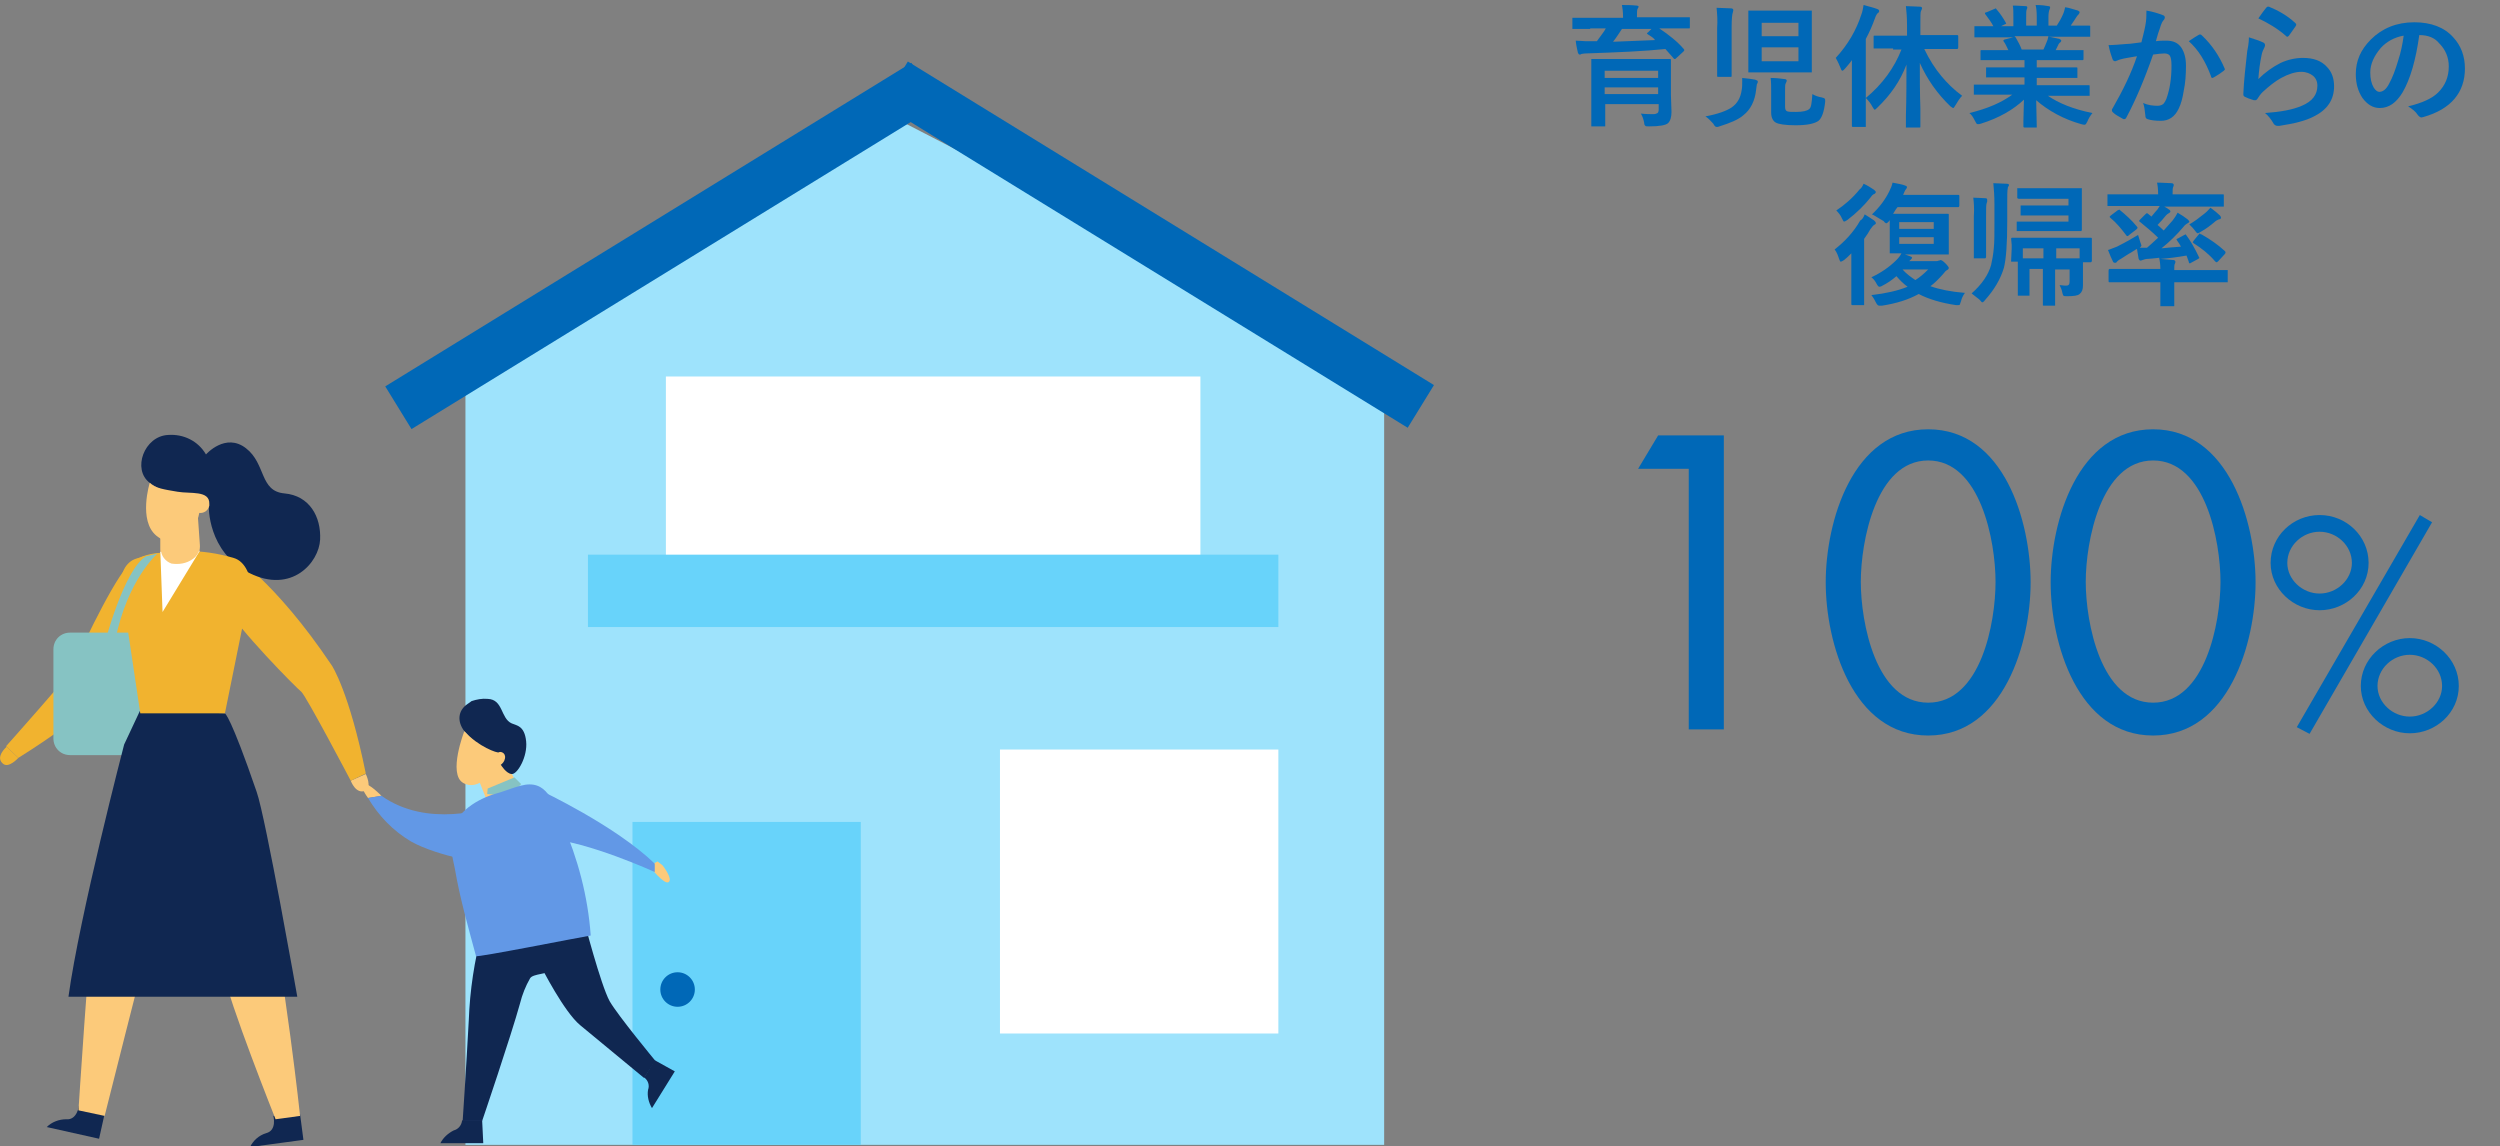 <?xml version="1.0" encoding="utf-8"?>
<!-- Generator: Adobe Illustrator 24.1.0, SVG Export Plug-In . SVG Version: 6.00 Build 0)  -->
<svg version="1.1" id="Layer_1" xmlns="http://www.w3.org/2000/svg" xmlns:xlink="http://www.w3.org/1999/xlink" x="0px" y="0px"
	 viewBox="0 0 449 205.9" style="enable-background:new 0 0 449 205.9;" xml:space="preserve">
<rect x="0" y="0" width="449" height="205.9" fill="#808080" stroke="none"/>
<style type="text/css">
	.st0{fill:#9EE3FC;}
	.st1{fill:#68D3FA;}
	.st2{fill:#FFFFFF;}
	.st3{fill:#0068B7;}
	.st4{fill:#F1B32F;}
	.st5{fill:#86C3C3;}
	.st6{fill:#FCCA7A;}
	.st7{fill:#102751;}
	.st8{fill:#6298E6;}
	.st9{enable-background:new    ;}
</style>
<g id="Group_3428" transform="translate(-688 -3572)">
	<g id="Group_2884" transform="translate(-71.406 1446.618)">
		<g id="Group_2879">
			<g id="Group_2878">
				<path id="Path_2101" class="st0" d="M1008,2331H843v-139l76-46l89,46V2331z"/>
				<rect id="Rectangle_804" x="873" y="2273" class="st1" width="41" height="58"/>
				<rect id="Rectangle_805" x="939" y="2260" class="st2" width="50" height="51"/>
				<rect id="Rectangle_806" x="879" y="2193" class="st2" width="96" height="37"/>
				
					<rect id="Rectangle_807" x="822.3" y="2164.7" transform="matrix(0.852 -0.524 0.524 0.852 -1006.306 781.337)" class="st3" width="110.9" height="9"/>
				
					<rect id="Rectangle_808" x="962.3" y="2113.8" transform="matrix(0.524 -0.852 0.852 0.524 -1387.461 1856.347)" class="st3" width="9" height="110.9"/>
				<rect id="Rectangle_809" x="865" y="2225" class="st1" width="124" height="13"/>
			</g>
			<circle id="Ellipse_110" class="st3" cx="881.1" cy="2303.1" r="3.1"/>
		</g>
		<g id="Group_2883">
			<g id="Group_2880">
				<path id="Path_2102" class="st4" d="M760.6,2259.5c0,0-2.1,1.8-0.7,3c1,1,2.8-1,2.8-1L760.6,2259.5z"/>
				<path id="Path_2103" class="st4" d="M791.3,2224.8c0,0-1.7,9-12.5,24.2c0,0-3.3,4.5-16.1,12.5l-2.2-2.1c0,0,11.6-13,11.9-13.9
					s6.7-14.8,9.8-18.3S791.3,2224.8,791.3,2224.8z"/>
			</g>
			<path id="Rectangle_810" class="st5" d="M772,2239h24c1.7,0,3,1.3,3,3v16c0,1.7-1.3,3-3,3h-24c-1.7,0-3-1.3-3-3v-16
				C769,2240.3,770.3,2239,772,2239z"/>
			<g id="Group_2881">
				<path id="Path_2104" class="st6" d="M822.4,2265.6c0,0,0.9,2.5,2.6,1.8c1.3-0.6,0.1-3,0.1-3L822.4,2265.6z"/>
				<path id="Path_2105" class="st4" d="M800.7,2224.7c0,0,7.9,4.7,18.3,20.2c0,0,3.1,4.6,6.1,19.4l-2.7,1.3c0,0-8.1-15.4-8.9-16
					s-11.5-11.4-13.7-15.6S800.7,2224.7,800.7,2224.7z"/>
			</g>
			<path id="Path_2106" class="st7" d="M778.2,2325.4l-1,4.5l-9.4-2.1c0.9-0.9,2.2-1.4,3.5-1.4c2,0.2,2.3-2.5,2.3-2.5L778.2,2325.4z
				"/>
			<path id="Path_2107" class="st7" d="M813.3,2325.5l0.6,4.6l-9.6,1.3c0.6-1.2,1.6-2.1,2.9-2.5c2-0.5,1.3-3.1,1.3-3.1L813.3,2325.5
				z"/>
			<path id="Path_2108" class="st6" d="M797.5,2274.3c0,0-11.2,20.1-11.6,21.3s-7.7,30.2-7.7,30.2l-4.7-1c0,0,1.9-29.8,2.6-33
				s15-38.1,15-38.1l8,1.8L797.5,2274.3z"/>
			<path id="Path_2109" class="st6" d="M797,2255c4.5,8.6,7.8,17.8,9.8,27.3c4,19.8,6.5,43.5,6.5,43.5l-4.4,0.6
				c0,0-8.5-21.3-9.4-26.6s-11.7-45-11.7-45L797,2255z"/>
			<path id="Path_2110" class="st7" d="M781.7,2259.1c0,0-8,30.7-10,45.3h41.1c0,0-5.7-32.3-7.3-36.8c-4.7-13.7-5.7-14.1-5.7-14.1
				l-15.1-0.8L781.7,2259.1z"/>
			<g id="Group_2882">
				<path id="Path_2111" class="st7" d="M796.4,2207c-1.4-2.4-4-3.7-6.8-3.5c-4.3,0.2-6.5,6.2-3.3,8.6s10.6,4.1,10.6,4.1
					s-0.3,8.3,7.3,12.1s12.5-1.9,12.7-6s-1.9-7.9-6.4-8.3s-3.3-5.3-6.9-8.1C799.9,2203,796.4,2207,796.4,2207z"/>
				<path id="Path_2112" class="st6" d="M786.3,2212.1c0,0-2.1,6.8,1.2,9.5s7-0.2,7.7-4.1c0.8,0.1,1.6-0.4,1.8-1.3
					c0-0.1,0-0.2,0-0.3c0.1-2.5-3.4-1.8-5.7-2.2S787.3,2213.1,786.3,2212.1z"/>
				<path id="Path_2113" class="st6" d="M794.8,2218.1l0.4,5.7c0.1,1-0.4,2-1.3,2.5c-1.1,0.8-2.5,1-3.8,0.8
					c-1.1-0.3-1.9-1.4-1.9-2.6l0-3.8L794.8,2218.1z"/>
			</g>
			<path id="Path_2114" class="st4" d="M783.9,2225.7c5.7-1.8,11.8-1.8,17.5-0.1c2.1,0.6,3.3,3.5,2.9,5.7l-4.5,22.2h-15.2l-3.4-22.8
				C780.9,2228.6,781.9,2226.3,783.9,2225.7z"/>
			<path id="Path_2115" class="st2" d="M788.2,2224.5l0.4,10.8l6.7-11L788.2,2224.5z"/>
			<path id="Path_2116" class="st6" d="M794.9,2217.5l0.4,5.7c0.1,1-0.4,2-1.3,2.6c-1.1,0.8-2.5,1-3.8,0.8c-1.1-0.4-1.9-1.4-1.9-2.6
				l0-3.8L794.9,2217.5z"/>
			<path id="Path_2117" class="st6" d="M845.4,2265.5l1.9,4.8l6.1-1.8l-2.8-5.6l-2.9-0.4L845.4,2265.5z"/>
			<path id="Path_2118" class="st7" d="M843.4,2251.8c-1.8,1.2-1.9,3.2-0.6,4.9c2,2.3,4.2,4.3,6.6,6.1c0,0,0.9,1.5,1.9,1.6
				s2.9-3.1,2.6-5.9s-1.7-2.8-2.6-3.2c-2-0.9-1.5-4.3-4.3-4.4c-1-0.1-2,0.1-2.9,0.4C843.8,2251.5,843.6,2251.7,843.4,2251.8z"/>
			<path id="Path_2119" class="st6" d="M842.8,2256.7c0,0-3,7.7-0.2,9.3s5.4-2.2,5.8-2.6s1.5-0.7,1.7-1.8s-0.9-1.3-1.1-1.1
				S845.3,2259.5,842.8,2256.7z"/>
			<path id="Path_2120" class="st5" d="M846.9,2268l0.1-1l4.8-2l1.2,1.2l-1.9,2.1L846.9,2268z"/>
			<path id="Path_2121" class="st7" d="M856.7,2299.2c0,0,4,7.9,6.9,10.3s11.5,9.5,11.5,9.5l2-3.1c0,0-6.7-8.1-8.2-10.7
				c-1.6-2.9-4.7-14.8-4.6-14.5l-7.6,1.5V2299.2z"/>
			<path id="Path_2122" class="st7" d="M880.6,2317.8l-3.6-2l-1.9,3.1c0.7,0.5,1,1.4,0.7,2.2c-0.2,1.1,0.1,2.3,0.7,3.3L880.6,2317.8
				"/>
			<path id="Path_2123" class="st7" d="M846,2292.7c-1.4,5.2-2.2,10.5-2.4,15.9c-0.5,9.3-1.1,18.1-1.1,18.1h3.5
				c0,0,5.2-15.3,6.8-21.1c0.4-1.6,1-3.1,1.8-4.5c0.5-0.9,3.4-0.7,3.9-1.6c0.8-1.4-0.8-4.2-0.1-6.8
				C859.8,2287,846,2292.7,846,2292.7z"/>
			<path id="Path_2124" class="st6" d="M878.4,2280.8c0,0,1.9,2.4,1.1,3s-3.5-2.9-3.5-2.9l1.5-0.8L878.4,2280.8z"/>
			<path id="Path_2125" class="st8" d="M852.9,2266.5c4.8-1.3,5.8,3,7.5,6.7c2.8,6.4,4.6,13.2,5.1,20.2c-1.9,0.3-20.5,4-20.6,3.7
				c-1.4-5.2-2.9-10.4-3.8-15.7c-0.4-2-1.3-5.3-0.5-7.3c1.5-3.5,5.1-5.5,8.6-6.4C850.5,2267.3,851.7,2266.8,852.9,2266.5z"/>
			<path id="Path_2126" class="st6" d="M827.9,2268.3c0,0-2.1-2.2-3.2-2.2s0.8,2.6,0.8,2.6L827.9,2268.3z"/>
			<path id="Path_2127" class="st7" d="M838.5,2330.7h7.7l-0.2-4.1h-3.6c-0.1,0.9-0.7,1.6-1.5,1.8
				C839.9,2328.9,839,2329.7,838.5,2330.7z"/>
			<path id="Path_2128" class="st8" d="M850.6,2269.4c0,0-0.3,0.1-0.9,0.3c-3,1.1-13.6,4.4-21.8-1.4l-2.4,0.4
				c1.9,3.2,4.5,5.9,7.7,7.8c5,2.8,13.6,4,13.6,4"/>
			<path id="Path_2129" class="st8" d="M856.6,2267.4c0,0,13.4,6.3,20.4,13.1v1.5c0,0-12-5.5-19.4-6l-1-7.7"/>
			<path id="Path_2130" class="st5" d="M778.2,2241c0,0,3.4-13.2,7.4-15.7l2.1-0.5c0,0-5.4,4.6-7.6,15.6L778.2,2241z"/>
		</g>
	</g>
	<g class="st9">
		<path class="st3" d="M973.6,3577.2l-3,0c-0.1,0-0.2,0-0.2,0s0-0.1,0-0.2v-1.6c0-0.1,0-0.2,0-0.2c0,0,0.1,0,0.2,0l3,0h5.9v-0.1
			c0-1-0.1-1.7-0.2-2.2c0.8,0,1.6,0,2.6,0.1c0.2,0,0.4,0.1,0.4,0.2c0,0.1,0,0.1-0.1,0.2c0,0.1-0.1,0.2-0.1,0.2
			c-0.1,0.2-0.1,0.7-0.1,1.4v0.1h6.3l3,0c0.1,0,0.2,0,0.2,0c0,0,0,0.1,0,0.2v1.6c0,0.1,0,0.2-0.1,0.2c0,0-0.1,0-0.2,0l-3,0h-2.2
			c1.8,1.2,3.3,2.4,4.4,3.7c0.1,0.1,0.1,0.2,0.1,0.2c0,0.1-0.1,0.2-0.2,0.3l-1.2,1.1c-0.1,0.1-0.2,0.2-0.3,0.2s-0.1,0-0.2-0.1
			c-0.4-0.5-0.9-1-1.5-1.7c-3.7,0.4-8.5,0.6-14.3,0.8c-0.4,0-0.7,0.1-0.8,0.1c-0.1,0.1-0.2,0.1-0.3,0.1c-0.1,0-0.2-0.1-0.3-0.3
			c-0.1-0.5-0.3-1.2-0.4-2.2c0.7,0,1.3,0.1,1.8,0.1c0.2,0,0.4,0,0.7,0c0.6,0,1,0,1.3,0c0.7-1,1.3-1.7,1.6-2.3H973.6z M982.7,3592.4
			c0.9,0.1,1.7,0.1,2.3,0.1c0.3,0,0.5-0.1,0.7-0.2c0.1-0.1,0.2-0.3,0.2-0.6v-1h-9.6v1.1l0,2.7c0,0.1,0,0.2,0,0.2s-0.1,0-0.2,0H974
			c-0.1,0-0.2,0-0.2,0s0-0.1,0-0.2l0-2.7v-6.1l0-2.8c0-0.1,0-0.2,0-0.3c0,0,0.1,0,0.2,0l3.3,0h7.3l3.3,0c0.1,0,0.2,0,0.2,0.1
			c0,0,0,0.1,0,0.2l0,3v3.2l0.1,3c0,0.9-0.2,1.6-0.6,2c-0.4,0.4-1.6,0.6-3.4,0.6c-0.4,0-0.6,0-0.7-0.1c-0.1-0.1-0.2-0.2-0.2-0.5
			C983.2,3593.5,983,3592.9,982.7,3592.4z M985.8,3584.7h-9.6v1.3h9.6V3584.7z M976.2,3588.9h9.6v-1.2h-9.6V3588.9z M984,3578.2
			c-0.1-0.1-0.2-0.1-0.2-0.2s0.1-0.1,0.2-0.2l0.6-0.6h-5.3c-0.6,0.9-1.1,1.7-1.6,2.3c2.6-0.1,5.1-0.2,7.5-0.3
			C985.2,3579,984.8,3578.7,984,3578.2z"/>
		<path class="st3" d="M994.3,3592.9c2.2-0.4,3.8-1,4.7-1.6c1-0.7,1.6-1.7,1.8-3.1c0.1-0.5,0.1-1,0.1-1.5c0-0.2,0-0.5,0-0.7
			c1,0.1,1.8,0.2,2.3,0.3c0.3,0.1,0.5,0.2,0.5,0.3c0,0.1,0,0.3-0.1,0.4c-0.1,0.1-0.1,0.5-0.2,1.1c-0.2,2-1,3.6-2.3,4.6
			c-0.9,0.8-2.4,1.4-4.3,2c-0.2,0.1-0.4,0.1-0.5,0.1c-0.2,0-0.4-0.2-0.6-0.6C995.3,3593.8,994.9,3593.3,994.3,3592.9z M996.3,3573.4
			c0.9,0,1.7,0.1,2.6,0.1c0.2,0,0.4,0.1,0.4,0.3c0,0,0,0.2-0.1,0.5c-0.1,0.2-0.2,1.1-0.2,2.7v5.6l0,3c0,0.1,0,0.2-0.1,0.2
			c0,0-0.1,0-0.2,0h-2.1c-0.1,0-0.2,0-0.2-0.1c0,0,0-0.1,0-0.2l0-3v-5.5C996.5,3575.7,996.4,3574.5,996.3,3573.4z M1010.2,3573.9
			l3,0c0.1,0,0.2,0,0.2,0s0,0.1,0,0.2l0,2.6v5.5l0,2.6c0,0.1,0,0.2,0,0.2s-0.1,0-0.2,0l-3,0h-5l-3,0c-0.1,0-0.2,0-0.2,0s0-0.1,0-0.2
			l0-2.6v-5.5l0-2.6c0-0.1,0-0.2,0-0.2s0.1,0,0.2,0l3,0H1010.2z M1004.4,3576.1v2.4h6.6v-2.4H1004.4z M1011,3583v-2.5h-6.6v2.5H1011
			z M1013.5,3588.9c0.5,0.3,1.1,0.5,1.7,0.6c0.3,0.1,0.4,0.1,0.5,0.2c0.1,0.1,0.1,0.2,0.1,0.3c0,0.1,0,0.2,0,0.3
			c-0.2,1.8-0.6,2.9-1.2,3.4c-0.7,0.5-2,0.8-4.1,0.8c-1.9,0-3.1-0.2-3.6-0.5c-0.5-0.3-0.8-0.9-0.8-1.8v-3.7c0-1,0-1.8-0.1-2.5
			c0.9,0,1.8,0.1,2.5,0.2c0.2,0,0.4,0.1,0.4,0.3c0,0.1-0.1,0.3-0.2,0.5c-0.1,0.2-0.1,0.6-0.1,1.2v3c0,0.4,0.1,0.7,0.4,0.8
			c0.3,0.1,0.8,0.1,1.6,0.1c1.2,0,2-0.2,2.3-0.5C1013.3,3591.4,1013.4,3590.4,1013.5,3588.9z"/>
		<path class="st3" d="M1017.7,3582.4c2.2-2.4,3.7-5,4.6-7.8c0.2-0.5,0.3-1.1,0.4-1.7c1.1,0.3,1.9,0.5,2.4,0.7
			c0.3,0.1,0.4,0.2,0.4,0.4c0,0.1-0.1,0.3-0.3,0.4c-0.1,0.1-0.3,0.4-0.5,1c-0.4,1.1-0.9,2.3-1.6,3.6v12l0,3.6c0,0.1,0,0.2,0,0.2
			c0,0-0.1,0-0.2,0h-2.1c-0.2,0-0.2-0.1-0.2-0.3l0-3.6v-5.4c0-1.1,0-2,0-2.7c-0.4,0.6-0.9,1.1-1.3,1.6c-0.2,0.2-0.3,0.3-0.4,0.3
			c-0.1,0-0.2-0.1-0.3-0.4C1018.4,3583.8,1018.1,3583.1,1017.7,3582.4z M1028,3580.7l-3.3,0c-0.1,0-0.2,0-0.2,0c0,0,0-0.1,0-0.2
			v-1.9c0-0.1,0-0.2,0.1-0.2c0,0,0.1,0,0.2,0l3.3,0h2.4v-1.9c0-1.4-0.1-2.5-0.2-3.4c0.9,0,1.8,0.1,2.5,0.1c0.3,0,0.4,0.1,0.4,0.3
			c0,0.1-0.1,0.3-0.2,0.5c-0.1,0.2-0.1,1-0.1,2.4v1.9h3.3l3.3,0c0.2,0,0.2,0.1,0.2,0.3v1.9c0,0.2-0.1,0.3-0.2,0.3l-3.3,0h-2.6
			c0.9,1.9,2,3.6,3.1,4.9c1,1.2,2.2,2.4,3.7,3.5c-0.4,0.4-0.8,1-1.2,1.7c-0.2,0.3-0.3,0.5-0.4,0.5c-0.1,0-0.2-0.1-0.5-0.3
			c-2.4-2.3-4.2-4.9-5.5-7.8c0,2.6,0,5.3,0.1,8.2c0,0.6,0,1.4,0,2.4c0,0.5,0,0.7,0,0.8c0,0.1,0,0.2-0.1,0.2c0,0-0.1,0-0.2,0h-2.1
			c-0.1,0-0.2,0-0.2,0s0-0.1,0-0.2c0-0.1,0-0.7,0-1.8c0.1-3.4,0.1-6.5,0.1-9.3c-1.1,2.9-2.8,5.4-5.2,7.7c-0.2,0.2-0.4,0.4-0.5,0.4
			c-0.1,0-0.2-0.2-0.4-0.5c-0.3-0.6-0.7-1.1-1.2-1.6c3-2.5,5.1-5.4,6.4-8.7H1028z"/>
		<path class="st3" d="M1045.7,3589l-3,0c-0.1,0-0.2,0-0.2,0c0,0,0-0.1,0-0.2v-1.4c0-0.1,0-0.2,0-0.2c0,0,0.1,0,0.2,0l3,0h5.9v-1.3
			h-3.4l-3.3,0c-0.1,0-0.2,0-0.2,0c0,0,0-0.1,0-0.2v-1.4c0-0.1,0-0.2,0-0.2s0.1,0,0.2,0l3.3,0h3.4v-1.3h-4.5l-3.2,0
			c-0.1,0-0.2,0-0.2,0c0,0,0-0.1,0-0.2v-1.4c0-0.1,0-0.2,0.1-0.2c0,0,0.1,0,0.2,0l3.2,0h1.5c-0.3-0.6-0.5-1.1-0.8-1.5
			c-0.1-0.1-0.1-0.2-0.1-0.2c0-0.1,0.1-0.1,0.2-0.2l1.6-0.4h-3.8l-3,0c-0.1,0-0.2,0-0.2,0c0,0,0-0.1,0-0.2v-1.5c0-0.1,0-0.2,0-0.3
			c0,0,0.1,0,0.2,0l3,0h0.2c-0.3-0.6-0.8-1.3-1.4-2.1c-0.1-0.1-0.1-0.1-0.1-0.2c0-0.1,0.1-0.2,0.3-0.2l1.4-0.6
			c0.1,0,0.2-0.1,0.2-0.1c0.1,0,0.1,0.1,0.2,0.2c0.7,0.8,1.2,1.6,1.6,2.3c0,0.1,0.1,0.1,0.1,0.2c0,0.1-0.1,0.1-0.3,0.2l-0.6,0.3h2.2
			v-1.6c0-0.9,0-1.6-0.1-2.1c1,0,1.7,0.1,2.3,0.1c0.2,0,0.3,0.1,0.3,0.2c0,0.1,0,0.2-0.1,0.4c-0.1,0.2-0.1,0.7-0.1,1.3v1.6h1.9v-1.6
			c0-1-0.1-1.7-0.2-2.1c1,0,1.8,0.1,2.3,0.2c0.2,0,0.3,0.1,0.3,0.2c0,0.1,0,0.2-0.1,0.4c-0.1,0.2-0.2,0.7-0.2,1.3v1.6h1.5
			c0.4-0.6,0.8-1.3,1.1-2c0.2-0.4,0.3-0.9,0.4-1.3c0.8,0.1,1.5,0.4,2.3,0.6c0.2,0.1,0.3,0.2,0.3,0.3c0,0.1-0.1,0.3-0.2,0.4
			c-0.1,0.1-0.3,0.3-0.4,0.5c-0.2,0.3-0.5,0.8-1,1.5h0.3l3,0c0.1,0,0.2,0,0.2,0.1c0,0,0,0.1,0,0.2v1.5c0,0.1,0,0.2,0,0.2
			s-0.1,0-0.2,0l-3,0h-4.2c0.7,0.1,1.3,0.3,1.9,0.4c0.2,0.1,0.3,0.2,0.3,0.3c0,0.1-0.1,0.3-0.3,0.4c0,0-0.2,0.2-0.3,0.5l-0.4,0.8
			h1.6l3.2,0c0.1,0,0.2,0,0.2,0s0,0.1,0,0.2v1.4c0,0.2-0.1,0.2-0.3,0.2l-3.2,0h-4.9v1.3h3.8l3.3,0c0.1,0,0.2,0,0.2,0.1
			c0,0,0,0.1,0,0.2v1.4c0,0.1,0,0.2,0,0.2s-0.1,0-0.2,0l-3.3,0h-3.8v1.3h6.3l3,0c0.1,0,0.2,0,0.2,0.1c0,0,0,0.1,0,0.2v1.4
			c0,0.1,0,0.2,0,0.2s-0.1,0-0.2,0l-3,0h-4.3c1.9,1.3,4.5,2.4,8,3.1c-0.4,0.5-0.7,1-0.9,1.5c-0.2,0.4-0.3,0.6-0.5,0.6
			c-0.1,0-0.3,0-0.6-0.1c-3.2-0.9-5.9-2.4-8.1-4.3l0.1,4.7c0,0.1,0,0.2,0,0.2c0,0-0.1,0-0.2,0h-2c-0.2,0-0.2-0.1-0.2-0.3
			c0-0.1,0-0.3,0-0.8c0-1.3,0.1-2.6,0.1-3.9c-1.9,1.8-4.5,3.3-7.7,4.3c-0.3,0.1-0.4,0.1-0.6,0.1c-0.2,0-0.3-0.2-0.5-0.6
			c-0.3-0.6-0.6-1.1-1-1.4c3.3-0.8,5.8-1.9,7.7-3.3H1045.7z M1055.6,3579.5c0.1-0.2,0.2-0.5,0.3-1h-6.1c0,0,0.1,0.1,0.2,0.2
			c0.4,0.7,0.8,1.4,1.1,2.2h3.9C1055.2,3580.5,1055.4,3580,1055.6,3579.5z"/>
		<path class="st3" d="M1072.6,3579.6c0.2-0.9,0.5-1.9,0.7-3c0.2-1,0.2-1.8,0.2-2.7c1.2,0.2,2.1,0.5,2.9,0.8
			c0.3,0.1,0.4,0.2,0.4,0.5c0,0.1-0.1,0.3-0.2,0.4c-0.2,0.2-0.4,0.6-0.5,0.9c-0.1,0.4-0.3,0.9-0.5,1.5c-0.2,0.6-0.3,1.1-0.4,1.4
			c0.6-0.1,1.2-0.1,1.9-0.1c1.2,0,2.1,0.4,2.7,1.3c0.5,0.8,0.8,1.8,0.8,3.2c0,1.6-0.1,3.1-0.4,4.5c-0.2,1.3-0.5,2.4-0.9,3.2
			c-0.7,1.5-1.8,2.2-3.2,2.2c-1,0-1.8-0.1-2.4-0.3c-0.3-0.1-0.4-0.3-0.4-0.7c-0.1-1-0.2-1.7-0.4-2.2c0.9,0.4,1.8,0.5,2.6,0.5
			c0.4,0,0.7-0.1,1-0.3c0.2-0.2,0.4-0.5,0.6-1c0.6-1.7,0.9-3.6,0.9-5.9c0-0.9-0.1-1.5-0.3-1.8c-0.2-0.3-0.6-0.4-1-0.4
			c-0.5,0-1.2,0.1-2,0.2c-1.6,4.6-3.2,8.3-4.8,11.3c-0.1,0.2-0.2,0.3-0.4,0.3c-0.1,0-0.2,0-0.3-0.1c-0.7-0.4-1.3-0.7-1.7-1.1
			c-0.1-0.1-0.2-0.2-0.2-0.4c0-0.1,0-0.2,0.1-0.3c1.9-3.3,3.4-6.4,4.4-9.4c-0.5,0.1-1.3,0.2-2.3,0.4c-0.4,0.1-0.9,0.2-1.3,0.4
			c-0.1,0-0.2,0.1-0.3,0.1c-0.2,0-0.4-0.1-0.5-0.4c-0.2-0.6-0.5-1.4-0.7-2.5c0.9,0,1.9-0.1,3.2-0.2
			C1070.6,3579.9,1071.6,3579.7,1072.6,3579.6z M1081.1,3579.4c0.9-0.6,1.5-1,1.9-1.2c0.1,0,0.1,0,0.2,0c0.1,0,0.2,0.1,0.3,0.2
			c1.8,1.7,3.1,3.7,4,5.8c0,0.1,0.1,0.2,0.1,0.2c0,0.1-0.1,0.2-0.2,0.3c-0.5,0.4-1.1,0.8-1.8,1.2c-0.1,0-0.2,0.1-0.2,0.1
			c-0.2,0-0.3-0.1-0.3-0.3C1084.1,3583,1082.8,3580.9,1081.1,3579.4z"/>
		<path class="st3" d="M1091.9,3578.7c1.3,0.4,2.1,0.7,2.5,0.9c0.3,0.1,0.4,0.3,0.4,0.5c0,0.1,0,0.2-0.1,0.4
			c-0.2,0.4-0.4,0.8-0.5,1.3c-0.3,1.4-0.5,2.9-0.6,4.4c1.2-1.2,2.6-2.2,4-2.9c1.3-0.6,2.7-0.9,4-0.9c1.9,0,3.3,0.5,4.3,1.6
			c0.9,0.9,1.3,2.1,1.3,3.5c0,2.4-1.2,4.2-3.6,5.4c-1.5,0.8-3.6,1.3-6.2,1.7c-0.2,0-0.3,0-0.4,0c-0.2,0-0.4-0.1-0.6-0.3
			c-0.5-0.9-1.1-1.6-1.6-2c2.8-0.2,5-0.6,6.6-1.3c1.9-0.8,2.8-2,2.8-3.6c0-0.8-0.3-1.4-0.8-1.8c-0.5-0.4-1.2-0.7-2.1-0.7
			c-1.1,0-2.3,0.4-3.6,1.1c-1.1,0.6-2.2,1.5-3.3,2.5c-0.4,0.4-0.7,0.8-1,1.3c-0.1,0.1-0.2,0.2-0.3,0.2c-0.1,0-0.1,0-0.3,0
			c-0.7-0.2-1.2-0.4-1.6-0.6c-0.2-0.1-0.3-0.2-0.3-0.5c0.1-2.4,0.4-5,0.7-7.7C1091.9,3579.8,1091.9,3579,1091.9,3578.7z
			 M1093.6,3575.3c0.6-0.9,1.1-1.5,1.4-1.9c0.1-0.1,0.2-0.2,0.3-0.2c0,0,0.1,0,0.2,0c1.7,0.7,3.3,1.6,4.7,2.9
			c0.1,0.1,0.2,0.2,0.2,0.3c0,0.1,0,0.1-0.1,0.3c-0.4,0.6-0.8,1.1-1.2,1.7c-0.1,0.1-0.2,0.2-0.3,0.2c-0.1,0-0.2-0.1-0.3-0.2
			C1097,3577.1,1095.3,3576.1,1093.6,3575.3z"/>
		<path class="st3" d="M1122.5,3578.3c-0.6,4.4-1.6,7.9-3,10.3c-1.1,1.8-2.4,2.8-4.1,2.8c-1.2,0-2.2-0.6-3.1-1.8
			c-0.8-1.2-1.2-2.6-1.2-4.3c0-2.4,0.9-4.4,2.7-6.2c2-2,4.6-3.1,7.8-3.1c3,0,5.4,0.9,7,2.7c1.4,1.5,2.1,3.4,2.1,5.6
			c0,4.3-2.5,7.3-7.4,8.7c-0.1,0-0.3,0.1-0.4,0.1c-0.2,0-0.5-0.2-0.7-0.5c-0.3-0.5-0.9-1-1.7-1.5c2.5-0.6,4.3-1.4,5.4-2.5
			c1.2-1.2,1.9-2.7,1.9-4.7c0-1.6-0.6-3-1.7-4.1C1125.3,3578.8,1124.1,3578.3,1122.5,3578.3L1122.5,3578.3z M1119.7,3578.4
			c-1.7,0.3-3.1,1.1-4.1,2.2c-1.2,1.4-1.9,2.9-1.9,4.4c0,1.1,0.2,2,0.6,2.7c0.3,0.5,0.7,0.8,1,0.8c0.7,0,1.3-0.5,1.8-1.5
			c0.6-1.1,1.1-2.4,1.6-4.1C1119.2,3581.4,1119.5,3579.9,1119.7,3578.4z"/>
	</g>
	<g class="st9">
		<path class="st3" d="M1022.9,3610.5c0.5,0.3,1.1,0.7,1.7,1.1c0.2,0.2,0.3,0.3,0.3,0.5c0,0.1-0.1,0.2-0.3,0.3
			c-0.2,0.1-0.4,0.4-0.7,0.8c-0.2,0.4-0.6,1-1.1,1.7v8.7l0,3c0,0.1,0,0.2,0,0.2c0,0-0.1,0-0.2,0h-1.9c-0.2,0-0.2-0.1-0.2-0.3l0-3
			v-3.5c0-0.5,0-1.4,0-2.5c-0.5,0.5-0.9,0.9-1.3,1.2c-0.3,0.2-0.5,0.3-0.6,0.3c-0.1,0-0.2-0.2-0.3-0.5c-0.2-0.6-0.4-1.2-0.8-1.7
			c1.8-1.4,3.4-3.1,4.6-5.2C1022.5,3611.4,1022.7,3611,1022.9,3610.5z M1022.7,3605c0.7,0.3,1.3,0.7,1.9,1.1
			c0.2,0.2,0.3,0.3,0.3,0.4s-0.1,0.2-0.2,0.3c-0.3,0.1-0.5,0.3-0.7,0.6c-1.1,1.4-2.5,2.8-4.2,4.1c-0.3,0.2-0.5,0.3-0.6,0.3
			s-0.2-0.2-0.4-0.6c-0.2-0.5-0.6-1-1-1.4c1.5-1,2.9-2.2,4.2-3.8C1022.2,3605.9,1022.5,3605.5,1022.7,3605z M1024.2,3610.5
			c1.4-1.3,2.4-2.7,3.1-4.1c0.3-0.6,0.5-1.1,0.6-1.6c1,0.2,1.7,0.3,2.2,0.5c0.3,0.1,0.4,0.2,0.4,0.3c0,0.1-0.1,0.3-0.2,0.4
			c-0.2,0.2-0.3,0.6-0.5,1h6.9l3,0c0.2,0,0.2,0.1,0.2,0.3v1.6c0,0.2-0.1,0.3-0.2,0.3l-3,0h-7.9c-0.1,0.1-0.4,0.5-0.8,1.2
			c0.3,0,1,0,2.2,0h4.7l2.9,0c0.1,0,0.2,0,0.2,0.1c0,0,0,0.1,0,0.2l0,2v2.8l0,2c0,0.1,0,0.2,0,0.2s-0.1,0-0.2,0l-2.9,0h-4.8
			c0.1,0,0.3,0.1,0.6,0.2c0.2,0.1,0.4,0.1,0.5,0.2c0.1,0,0.2,0.1,0.2,0.2c0,0.1-0.1,0.2-0.2,0.3c-0.1,0.1-0.2,0.2-0.3,0.3h4.7
			c0.2,0,0.4,0,0.6-0.1c0.2,0,0.3-0.1,0.3-0.1c0.2,0,0.5,0.2,0.9,0.6c0.4,0.4,0.6,0.7,0.6,0.8c0,0.2-0.1,0.3-0.3,0.4
			c-0.2,0.1-0.4,0.3-0.7,0.7c-0.8,0.9-1.6,1.7-2.3,2.2c1.7,0.6,3.7,1,6.2,1.2c-0.3,0.4-0.6,1-0.7,1.5c-0.1,0.3-0.2,0.5-0.2,0.6
			c-0.1,0.1-0.2,0.1-0.3,0.1c0,0-0.2,0-0.4,0c-2.7-0.4-5-1.1-6.7-2c-1.8,1-4,1.7-6.6,2.1c-0.1,0-0.3,0-0.5,0c-0.2,0-0.4-0.2-0.6-0.6
			c-0.2-0.4-0.4-0.8-0.8-1.3c2.6-0.3,4.8-0.8,6.5-1.5c-0.7-0.5-1.4-1.2-2-1.9c-0.8,0.7-1.7,1.3-2.5,1.7c-0.3,0.2-0.5,0.2-0.6,0.2
			c-0.1,0-0.3-0.2-0.5-0.6c-0.2-0.4-0.5-0.8-0.9-1.1c1.7-0.8,3.2-1.8,4.5-3.1c0.4-0.4,0.7-0.8,0.9-1.2c-0.5,0-1,0-1.4,0
			c-0.3,0-0.4,0-0.5,0c-0.1,0-0.2,0-0.2,0s0-0.1,0-0.2l0-2v-2.8c0-0.5,0-0.8,0-1l-0.1,0.2c-0.3,0.3-0.4,0.4-0.5,0.4
			c-0.1,0-0.3-0.1-0.5-0.4C1025.2,3611.1,1024.7,3610.7,1024.2,3610.5z M1029.1,3611.9v1.2h6.2v-1.2H1029.1z M1035.3,3615.8v-1.2
			h-6.2v1.2H1035.3z M1034.3,3620.4h-4.6c0.6,0.7,1.4,1.3,2.3,1.9C1032.8,3621.8,1033.5,3621.2,1034.3,3620.4z"/>
		<path class="st3" d="M1042.1,3624.7c1.8-1.6,3-3.3,3.5-5.1c0.2-0.9,0.4-1.9,0.5-3.2c0.1-1,0.1-2.5,0.1-4.5v-3.2
			c0-1.5-0.1-2.8-0.2-3.8c0.8,0,1.6,0.1,2.4,0.1c0.3,0,0.4,0.1,0.4,0.2c0,0.1,0,0.2-0.1,0.3c-0.1,0.1-0.1,0.2-0.1,0.3
			c-0.1,0.4-0.1,1.3-0.1,2.8v3.2c0,4-0.2,6.7-0.6,8.3c-0.6,2-1.7,3.9-3.4,5.8c-0.2,0.3-0.4,0.4-0.5,0.4c-0.1,0-0.2-0.2-0.5-0.5
			C1043.1,3625.5,1042.6,3625.1,1042.1,3624.7z M1042.4,3607.5c0.8,0,1.6,0.1,2.2,0.1c0.2,0,0.3,0.1,0.3,0.3c0,0.1,0,0.2,0,0.3
			c0,0.1-0.1,0.2-0.1,0.3c-0.1,0.3-0.1,1.1-0.1,2.3v4.6l0,2.7c0,0.2-0.1,0.3-0.2,0.3h-1.8c-0.1,0-0.2,0-0.2,0c0,0,0-0.1,0-0.2l0-2.7
			v-4.6C1042.6,3609.4,1042.5,3608.3,1042.4,3607.5z M1060.2,3614.7l3.3,0c0.2,0,0.2,0.1,0.2,0.2l0,1v0.7l0,2.2
			c0,0.2-0.1,0.3-0.2,0.3h-1.4c0,0.2,0,0.7,0,1.4v0.6l0,2.2c0,0.7-0.2,1.2-0.6,1.5c-0.3,0.3-1.1,0.4-2.2,0.4c-0.4,0-0.6,0-0.7-0.1
			c-0.1-0.1-0.1-0.2-0.2-0.5c-0.1-0.6-0.3-1-0.5-1.4c0.7,0.1,1.1,0.1,1.2,0.1c0.4,0,0.6-0.2,0.6-0.7v-2.2h-2.6v3.6l0,2.7
			c0,0.1,0,0.2,0,0.2c0,0-0.1,0-0.2,0h-1.8c-0.1,0-0.2,0-0.2-0.1c0,0,0-0.1,0-0.2l0-2.7v-3.6h-2.4v2.9l0,1.7c0,0.1,0,0.2,0,0.2
			s-0.1,0-0.2,0h-1.7c-0.1,0-0.2,0-0.2,0c0,0,0-0.1,0-0.2l0-1.9v-2.4l0-1.6h-1c-0.1,0-0.2,0-0.2,0s0-0.1,0-0.2l0.1-2.2v-0.6
			l-0.1-1.1c0-0.2,0.1-0.2,0.3-0.2l3.3,0H1060.2z M1059.6,3607.7h-6l-3,0c-0.2,0-0.3-0.1-0.3-0.2v-1.5c0-0.1,0-0.2,0-0.2
			s0.1,0,0.2,0l3,0h4.7l3.4,0c0.1,0,0.2,0,0.3,0c0,0,0,0.1,0,0.2l0,2.2v2.7l0,2.3c0,0.1,0,0.2-0.1,0.3c0,0-0.1,0-0.2,0l-3.4,0h-5.2
			l-2.6,0c-0.1,0-0.2,0-0.2,0c0,0,0-0.1,0-0.2v-1.3c0-0.1,0-0.2,0-0.2c0,0,0.1,0,0.2,0l2.6,0h6.5v-1.1h-5.2l-3.2,0
			c-0.1,0-0.2,0-0.2,0s0-0.1,0-0.2v-1.4c0-0.1,0-0.2,0-0.2s0.1,0,0.2,0l3.2,0h5.2V3607.7z M1051.4,3618.4c0.3,0,1.1,0,2.3,0h1.3
			v-1.8h-3.7V3618.4z M1061.5,3616.6h-4.2v1.8h1.6c1.5,0,2.3,0,2.6,0V3616.6z"/>
		<path class="st3" d="M1069.8,3609l-3.1,0c-0.1,0-0.2,0-0.2,0s0-0.1,0-0.2v-1.7c0-0.1,0-0.2,0-0.2c0,0,0.1,0,0.2,0l3.1,0h5.8
			c0-1-0.1-1.7-0.2-2.1c1.1,0,2,0.1,2.6,0.1c0.2,0,0.4,0.1,0.4,0.3c0,0.1,0,0.2-0.1,0.4c-0.1,0.2-0.1,0.6-0.1,1.3h6l3,0
			c0.1,0,0.2,0,0.2,0.1c0,0,0,0.1,0,0.2v1.7c0,0.1,0,0.2,0,0.2s-0.1,0-0.2,0l-3,0h-7.5c0.4,0.2,0.7,0.4,0.8,0.5
			c0.2,0.1,0.3,0.2,0.3,0.4c0,0.1-0.1,0.2-0.3,0.3c-0.2,0.1-0.3,0.2-0.5,0.4c-0.5,0.6-0.9,1.1-1.5,1.7c0.1,0.1,0.5,0.4,1.1,1
			c0.2-0.2,0.7-0.8,1.6-1.8c0.4-0.5,0.7-1,0.9-1.4c0.7,0.4,1.3,0.8,1.8,1.2c0.2,0.2,0.3,0.3,0.3,0.4s-0.1,0.2-0.3,0.3
			c-0.2,0.1-0.5,0.3-0.8,0.7c-1.1,1.3-2.4,2.6-3.9,3.8c0.9-0.1,2.1-0.2,3.5-0.3c-0.2-0.4-0.4-0.7-0.7-1.1c0-0.1-0.1-0.1-0.1-0.2
			c0-0.1,0.1-0.1,0.3-0.2l1.1-0.6c0.1,0,0.1-0.1,0.2-0.1c0.1,0,0.1,0.1,0.2,0.2c0.6,0.8,1.4,2.1,2.2,3.8c0,0.1,0.1,0.1,0.1,0.2
			c0,0.1-0.1,0.1-0.2,0.2l-1.3,0.7c-0.1,0.1-0.2,0.1-0.2,0.1c-0.1,0-0.2-0.1-0.2-0.3l-0.4-1.1c-1.7,0.3-3.3,0.5-4.7,0.6l2.3,0.2
			c0.2,0,0.4,0.1,0.4,0.3c0,0.1,0,0.2-0.1,0.4c-0.1,0.1-0.1,0.5-0.1,1.1h6.4l3,0c0.1,0,0.2,0,0.2,0c0,0,0,0.1,0,0.2v1.8
			c0,0.1,0,0.2,0,0.2s-0.1,0-0.2,0l-3,0h-6.4v1.6l0,2.5c0,0.1,0,0.2,0,0.2c0,0-0.1,0-0.2,0h-2.1c-0.1,0-0.2,0-0.2,0s0-0.1,0-0.2
			l0-2.5v-1.6h-6.1l-3,0c-0.2,0-0.2-0.1-0.2-0.3v-1.8c0-0.2,0.1-0.3,0.2-0.3l3,0h6.1c0-0.8-0.1-1.5-0.2-2c-1,0.1-1.7,0.2-2.1,0.2
			c-0.3,0-0.6,0.1-0.9,0.2c-0.2,0.1-0.3,0.1-0.4,0.1c-0.1,0-0.2-0.1-0.3-0.3c-0.1-0.5-0.2-1.1-0.3-1.8c-0.4,0.2-0.9,0.6-1.5,0.9
			c-0.6,0.4-1.1,0.7-1.4,0.9c-0.4,0.2-0.6,0.4-0.7,0.5c-0.1,0.2-0.2,0.2-0.4,0.2c-0.1,0-0.3-0.1-0.3-0.2c-0.3-0.6-0.6-1.3-0.9-2.1
			c0.4-0.1,1-0.4,1.6-0.6c1.6-0.8,2.8-1.5,3.8-2.1c0.1,0.3,0.2,0.7,0.4,1.3c0.1,0.3,0.2,0.5,0.2,0.6c0,0.1-0.1,0.2-0.3,0.4l1,0
			c0.1,0,0.2,0,0.3,0c0.5-0.4,1.1-1,2-1.8c-1-1-2.1-1.9-3.2-2.8c-0.1-0.1-0.2-0.1-0.2-0.2c0-0.1,0-0.1,0.1-0.2l1-1
			c0.1-0.1,0.2-0.2,0.3-0.2c0,0,0.1,0,0.2,0.1l0.6,0.5c0.5-0.6,0.8-1,1.1-1.3c0.1-0.1,0.2-0.4,0.4-0.6H1069.8z M1068.7,3609.7
			c1.1,0.9,2.2,1.9,3.1,3c0.1,0.1,0.1,0.2,0.1,0.2c0,0.1-0.1,0.2-0.2,0.3l-1.3,1c-0.1,0.1-0.2,0.2-0.3,0.2c-0.1,0-0.1,0-0.2-0.1
			c-0.9-1.2-1.8-2.3-2.9-3.2c-0.1-0.1-0.1-0.1-0.1-0.2c0,0,0.1-0.1,0.2-0.2l1.2-0.9c0.1-0.1,0.2-0.1,0.3-0.1
			C1068.6,3609.6,1068.7,3609.6,1068.7,3609.7z M1085,3609.3c0.8,0.6,1.3,1,1.7,1.4c0.1,0.1,0.2,0.3,0.2,0.4s-0.1,0.3-0.4,0.3
			c-0.2,0.1-0.5,0.2-0.8,0.5c-0.7,0.6-1.5,1.2-2.4,1.7c-0.3,0.2-0.5,0.3-0.6,0.3c-0.1,0-0.3-0.2-0.5-0.5c-0.2-0.3-0.5-0.6-1-1.1
			c0.9-0.5,1.8-1.2,2.8-2C1084.5,3609.9,1084.8,3609.5,1085,3609.3z M1083.4,3614.1c1.6,0.9,3,1.9,4.2,3c0.1,0.1,0.1,0.2,0.1,0.2
			c0,0.1,0,0.2-0.1,0.3l-1.2,1.3c-0.1,0.1-0.2,0.2-0.3,0.2c-0.1,0-0.2-0.1-0.3-0.2c-1.1-1.3-2.4-2.3-3.8-3.2
			c-0.1-0.1-0.2-0.2-0.2-0.2c0,0,0.1-0.1,0.2-0.3l0.9-1.1c0.1-0.1,0.2-0.2,0.2-0.2C1083.2,3614.1,1083.3,3614.1,1083.4,3614.1z"/>
	</g>
	<g class="st9">
		<path class="st3" d="M982.2,3656.2l3.6-6h11.8v52.8h-6.3v-46.8H982.2z"/>
		<path class="st3" d="M1015.9,3676.6c0-10.9,4.8-27.5,18.4-27.5c13.7,0,18.4,16.7,18.4,27.5c0,10.8-4.8,27.5-18.4,27.5
			C1020.7,3704.1,1015.9,3687.4,1015.9,3676.6z M1022.2,3676.5c0,7.3,2.7,21.7,12.1,21.7c9.5,0,12.1-14.4,12.1-21.7
			c0-7.3-2.7-21.8-12.1-21.8C1024.9,3654.7,1022.2,3669.3,1022.2,3676.5z"/>
		<path class="st3" d="M1056.3,3676.6c0-10.9,4.8-27.5,18.4-27.5s18.4,16.7,18.4,27.5c0,10.8-4.8,27.5-18.4,27.5
			S1056.3,3687.4,1056.3,3676.6z M1062.6,3676.5c0,7.3,2.7,21.7,12.1,21.7s12.1-14.4,12.1-21.7c0-7.3-2.7-21.8-12.1-21.8
			S1062.6,3669.3,1062.6,3676.5z"/>
	</g>
	<g class="st9">
		<path class="st3" d="M1113.4,3673.1c0,4.8-4.1,8.5-8.8,8.5c-4.7,0-8.8-3.8-8.8-8.5c0-4.8,4-8.6,8.8-8.6
			C1109.4,3664.5,1113.4,3668.3,1113.4,3673.1z M1098.8,3673.1c0,3,2.7,5.5,5.8,5.5c3.1,0,5.8-2.5,5.8-5.5c0-3.1-2.7-5.6-5.8-5.6
			C1101.5,3667.5,1098.8,3670,1098.8,3673.1z M1124.8,3665.8l-22,38l-2.3-1.2l22.1-38.1L1124.8,3665.8z M1129.6,3695.2
			c0,4.8-4.1,8.5-8.8,8.5s-8.8-3.8-8.8-8.5c0-4.8,4.1-8.6,8.8-8.6S1129.6,3690.4,1129.6,3695.2z M1115,3695.2c0,3,2.7,5.5,5.8,5.5
			s5.8-2.5,5.8-5.5c0-3.1-2.7-5.6-5.8-5.6S1115,3692.1,1115,3695.2z"/>
	</g>
</g>
</svg>
